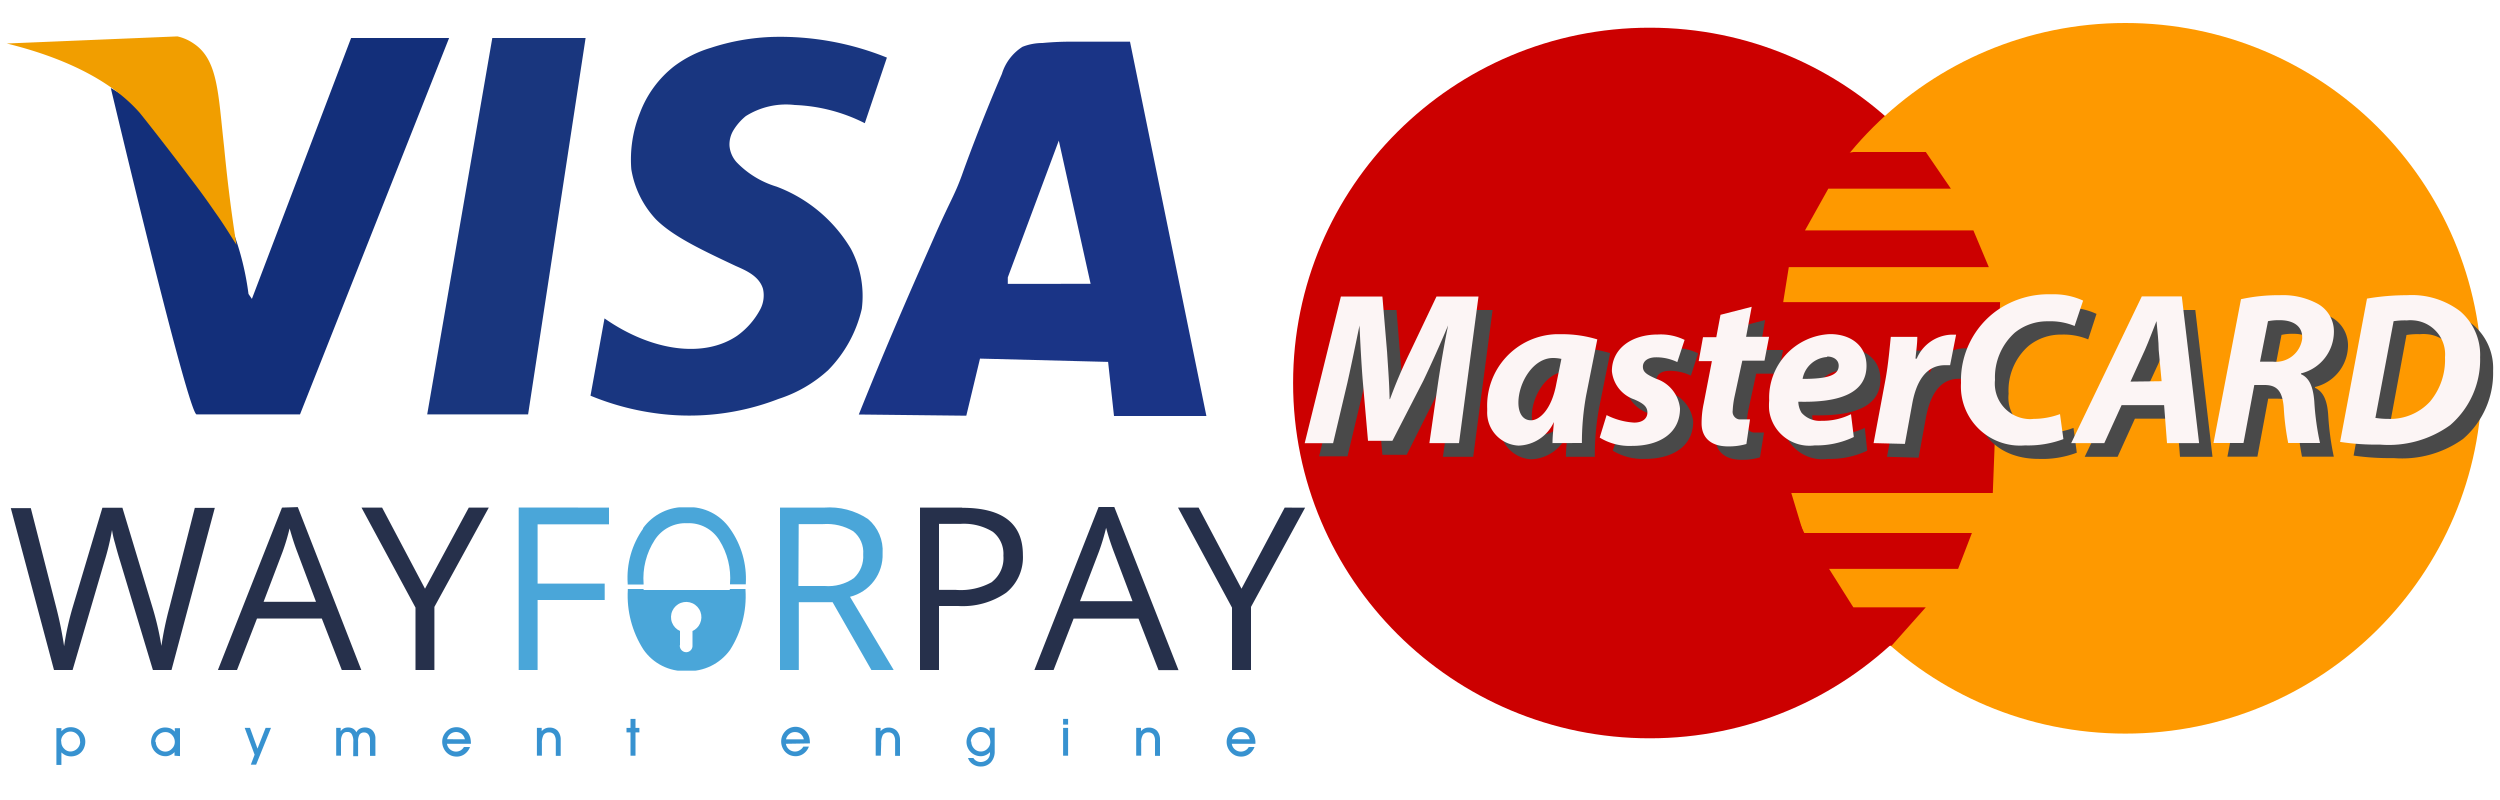 <?xml version="1.0" encoding="UTF-8"?>
<svg xmlns="http://www.w3.org/2000/svg" xmlns:xlink="http://www.w3.org/1999/xlink" viewBox="0 0 250 80">
  <defs>
    <clipPath id="a">
      <path d="M68,64.53V63.1a1.52,1.52,0,1,1,2-.75,1.48,1.48,0,0,1-.75.75v1.43a.64.64,0,0,1-.58.69.65.65,0,0,1-.69-.59.17.17,0,0,1,0-.1m5-5.63V59H64.36V58.9H62.78V59a10,10,0,0,0,1.56,5.95,5,5,0,0,0,4.31,2.16A5.12,5.12,0,0,0,73,65a10,10,0,0,0,1.55-6V58.9ZM51.87,50.75V67h1.89V60h6.71V58.36H53.76V52.43H60.9V50.76Zm28,1.66h2.45a5.14,5.14,0,0,1,3,.71,2.68,2.68,0,0,1,1,2.32,2.94,2.94,0,0,1-.93,2.37,4.46,4.46,0,0,1-2.93.79H79.84ZM78,50.76V67h1.88V60.22h3.38L87.14,67h2.23L85,59.68a4.3,4.3,0,0,0,3.26-4.34A4.13,4.13,0,0,0,86.8,51.9a7,7,0,0,0-4.4-1.14ZM64.32,52.85a8.51,8.51,0,0,0-1.55,5.52v.08h1.59v-.06A7.07,7.07,0,0,1,65.47,54a3.66,3.66,0,0,1,3.24-1.68A3.59,3.59,0,0,1,71.92,54,7.11,7.11,0,0,1,73,58.37v.06h1.58v-.06A8.65,8.65,0,0,0,73,52.87a5,5,0,0,0-4.32-2.16,5.12,5.12,0,0,0-4.39,2.12" style="fill:none"></path>
    </clipPath>
    <linearGradient id="b" x1="-1.62" y1="90.73" x2="-1.62" y2="90.73" gradientTransform="matrix(581.32, 0, 0, -253.45, 787.66, 23055.13)" gradientUnits="userSpaceOnUse">
      <stop offset="0" stop-color="#4ec8ec"></stop>
      <stop offset="0.01" stop-color="#4ec8ec"></stop>
      <stop offset="1" stop-color="#4684c5"></stop>
    </linearGradient>
  </defs>
  <rect width="250" height="80" style="fill:#fff"></rect>
  <path d="M11.08,8.8s7.74,32.64,8.58,32.64H30L44.91,3.8h-9.8L25.19,29.89l-.34-.49a28.05,28.05,0,0,0-4.42-11.91A27.79,27.79,0,0,0,11.08,8.8Z" style="fill:#132f7a"></path>
  <polygon points="49.23 3.8 58.56 3.8 52.81 41.44 42.72 41.44 49.23 3.8" style="fill:#19367e"></polygon>
  <path d="M86.48,12.32l2.21-6.56A28.48,28.48,0,0,0,77.33,3.69a22.1,22.1,0,0,0-6.24,1.09,11.62,11.62,0,0,0-3.67,1.84A10.7,10.7,0,0,0,64,11.28a12.51,12.51,0,0,0-.87,5.64,9.58,9.58,0,0,0,2.45,5c1.67,1.68,4.43,3,8,4.68,1,.44,2.34,1,2.72,2.29a3,3,0,0,1-.25,2,7.68,7.68,0,0,1-2.34,2.69c-3.35,2.27-8.58,1.53-13.26-1.74l-1.4,7.73a26.27,26.27,0,0,0,6.4,1.74,24.67,24.67,0,0,0,12.41-1.42A13.43,13.43,0,0,0,82.83,37a12.83,12.83,0,0,0,3.35-6.12,10.08,10.08,0,0,0-1.09-6,14.66,14.66,0,0,0-7.44-6.22,9.24,9.24,0,0,1-4-2.45,2.8,2.8,0,0,1-.7-1.62A2.75,2.75,0,0,1,73.36,13a5.6,5.6,0,0,1,1.22-1.39,7.55,7.55,0,0,1,4.9-1.11A16.89,16.89,0,0,1,86.48,12.32Z" style="fill:#193680"></path>
  <path d="M113,4.17h-5.44a30.53,30.53,0,0,0-3.31.13,5.51,5.51,0,0,0-2,.38,4.9,4.9,0,0,0-2.06,2.71c-2,4.62-3.68,9.21-4,10.13-.76,2.09-1.13,2.45-2.82,6.3s-4.2,9.42-7.49,17.63l10.75.12L98,35.86l12.81.33.59,5.41h9.24ZM100.78,28.39v-.65l5.1-13.68,3.18,14.32Z" style="fill:#1a3486"></path>
  <path d="M.68,4.35l17.06-.71a4.61,4.61,0,0,1,1.62.71c2.45,1.62,2.45,5,3.05,10.33.21,2.16.56,5.54,1.23,9.79-.53-.82-1.23-2-2.16-3.29-1.07-1.56-1.94-2.71-2.61-3.58-1.55-2.07-4-5.21-4.9-6.32C12.43,9.53,8.91,6.38.68,4.35Z" style="fill:#f19e00"></path>
  <path d="M16.33,66.44" style="fill:#132f7a"></path>
  <ellipse cx="164.97" cy="38.3" rx="35.66" ry="35.53" style="fill:#c00"></ellipse>
  <ellipse cx="212.54" cy="37.83" rx="35.66" ry="35.53" style="fill:#fe9900"></ellipse>
  <polygon points="185.33 15.2 192.58 15.2 195.09 18.87 182.83 18.87 180.5 23.04 197.34 23.04 198.88 26.71 178.88 26.71 178.32 30.21 200.01 30.21 199.28 49.3 179.13 49.3 180.34 53.3 197.19 53.3 195.81 56.89 182.91 56.89 185.33 60.73 192.58 60.73 189.16 64.57 177.83 64.57 169.05 17.81 185.33 15.2" style="fill:#c00"></polygon>
  <path d="M144.29,45.68l.86-6c.26-1.6.57-3.62,1-5.73h0c-.78,1.88-1.68,4-2.48,5.53l-3,6h-2.43l-.52-6c-.12-1.6-.22-3.63-.32-5.58h0c-.41,1.92-.83,4.07-1.22,5.73l-1.43,6h-2.84L135.5,31h4.15l.45,5.58c.08,1.33.24,3.05.27,4.68h.07a50.37,50.37,0,0,1,2-4.68L145.06,31h4.2l-1.94,14.68Z" style="fill:#494949"></path>
  <path d="M156.59,45.68c0-.62.08-1.33.14-2.11h-.06a4.09,4.09,0,0,1-3.55,2.36A3.29,3.29,0,0,1,150,42.48a1.31,1.31,0,0,1,0-.28,7.15,7.15,0,0,1,6.85-7.41h.68a12.8,12.8,0,0,1,3.48.52l-1.12,5.58a26.48,26.48,0,0,0-.41,4.79Zm.9-8.42a3.53,3.53,0,0,0-.85-.1c-2,0-3.46,2.5-3.46,4.46,0,1.05.41,1.78,1.32,1.78s2.07-1.08,2.54-3.69Z" style="fill:#494949"></path>
  <path d="M162,42.88a6.63,6.63,0,0,0,2.76.73c.87,0,1.32-.44,1.32-1s-.34-.88-1.32-1.32a3.35,3.35,0,0,1-2.23-2.84c0-2.2,1.91-3.66,4.63-3.66a5.66,5.66,0,0,1,2.65.54l-.72,2.23a5,5,0,0,0-2.12-.48c-.81,0-1.32.36-1.32.92s.42.82,1.32,1.23a3.5,3.5,0,0,1,2.35,2.92c0,2.44-2,3.74-4.82,3.74a5.78,5.78,0,0,1-3.22-.82Z" style="fill:#494949"></path>
  <path d="M176.51,32,176,35h2.31l-.47,2.37h-2.22l-.79,3.66a9.87,9.87,0,0,0-.17,1.33.8.8,0,0,0,.68.89h1.06L176,45.73a5.89,5.89,0,0,1-1.82.25c-1.86,0-2.65-1-2.65-2.3a10.89,10.89,0,0,1,.21-2l.82-4.25h-1.32l.42-2.38H173l.43-2.24Z" style="fill:#494949"></path>
  <path d="M186.72,45.07a8.65,8.65,0,0,1-3.91.82,4,4,0,0,1-4.52-3.35s0-.09,0-.14a4.1,4.1,0,0,1,0-1,6.37,6.37,0,0,1,6.09-6.63h0c2.12,0,3.66,1.2,3.66,3.17,0,2.73-2.65,3.7-6.82,3.59a2.23,2.23,0,0,0,.32,1.1,2.42,2.42,0,0,0,2,.82,6.65,6.65,0,0,0,2.94-.66Zm-2.65-8a2.64,2.64,0,0,0-2.48,2.19c2.4,0,3.62-.33,3.62-1.33,0-.54-.48-.9-1.18-.9Z" style="fill:#494949"></path>
  <path d="M188.7,45.68l1.18-6.3c.32-1.61.43-3.41.54-4.31h2.65c0,.71-.12,1.44-.18,2.17H193a3.88,3.88,0,0,1,3.35-2.41H197l-.61,3.05h-.51c-2,0-2.89,1.79-3.29,3.89l-.73,4Z" style="fill:#494949"></path>
  <path d="M207.68,45.27a9.77,9.77,0,0,1-3.82.62c-3.82,0-6.42-2.35-6.42-6.22a8.56,8.56,0,0,1,3.67-7.33,8.86,8.86,0,0,1,5.37-1.57,6.79,6.79,0,0,1,3.17.62l-.83,2.55a6.38,6.38,0,0,0-2.66-.48,5.12,5.12,0,0,0-3.3,1.13,5.92,5.92,0,0,0-2,4.79A3.51,3.51,0,0,0,204,43.26h0a2.73,2.73,0,0,0,.7,0,7.06,7.06,0,0,0,2.65-.47Z" style="fill:#494949"></path>
  <path d="M213.49,41.87l-1.73,3.81h-3.29L215.53,31h4l1.72,14.68H218l-.3-3.81Zm4-2.4-.26-3.15c0-.8-.15-2-.21-2.88h0c-.37.89-.79,2-1.16,2.88l-1.46,3.15Z" style="fill:#494949"></path>
  <path d="M225.49,31.29a17.51,17.51,0,0,1,3.88-.4,7.2,7.2,0,0,1,3.81.86,3.2,3.2,0,0,1,1.62,2.87,4.3,4.3,0,0,1-3.3,4.08v.08c.86.39,1.23,1.33,1.32,2.72a28,28,0,0,0,.56,4.17H230.2a24,24,0,0,1-.43-3.48c-.12-1.78-.73-2.32-2-2.32h-.95l-1.08,5.8h-3Zm1.88,6.25h1.33a2.66,2.66,0,0,0,2.88-2.3v-.16c0-1.18-1-1.7-2.22-1.7a5,5,0,0,0-1.21.11Z" style="fill:#494949"></path>
  <path d="M238,31.22a23,23,0,0,1,4-.33,8,8,0,0,1,5.31,1.59,5.68,5.68,0,0,1,2,4.6,8.69,8.69,0,0,1-3,6.81,10.49,10.49,0,0,1-6.95,1.92,25.26,25.26,0,0,1-4-.25Zm.86,11.94a5.87,5.87,0,0,0,1.32.09,5.32,5.32,0,0,0,4.12-1.72,6.58,6.58,0,0,0,1.51-4.42,3.41,3.41,0,0,0-3.1-3.69,3.66,3.66,0,0,0-.74,0,6.51,6.51,0,0,0-1.32.08Z" style="fill:#494949"></path>
  <path d="M142.94,44.31l.87-6.05c.24-1.59.57-3.62,1-5.72h0c-.79,1.89-1.7,3.91-2.48,5.54l-3.09,6H136.8l-.52-5.94c-.13-1.6-.24-3.63-.33-5.59h0c-.4,1.93-.84,4.08-1.21,5.72l-1.43,6.05h-2.84l3.62-14.67h4.15l.47,5.57c.08,1.33.22,3,.25,4.69H139a50.32,50.32,0,0,1,2-4.69l2.65-5.57h4.2L145.9,44.31Z" style="fill:#fcf5f5"></path>
  <path d="M155.25,44.31c0-.62.08-1.32.14-2.11h0a4,4,0,0,1-3.54,2.36,3.3,3.3,0,0,1-3.13-3.44v-.27a7.15,7.15,0,0,1,6.86-7.43c.22,0,.45,0,.67,0a12.07,12.07,0,0,1,3.48.52l-1.11,5.57a26.5,26.5,0,0,0-.43,4.79Zm.89-8.42a4,4,0,0,0-.84-.09c-2,0-3.46,2.49-3.46,4.47,0,1,.41,1.76,1.26,1.76s2.07-1.07,2.54-3.69Z" style="fill:#fcf5f5"></path>
  <path d="M160.66,41.51a7,7,0,0,0,2.76.75c.87,0,1.32-.44,1.32-1s-.34-.9-1.32-1.32a3.33,3.33,0,0,1-2.23-2.83c0-2.2,1.9-3.66,4.61-3.66a5.44,5.44,0,0,1,2.66.54l-.73,2.22a4.83,4.83,0,0,0-2.11-.48c-.82,0-1.33.37-1.33.94s.43.8,1.33,1.21A3.48,3.48,0,0,1,168,40.85c0,2.43-2,3.74-4.8,3.74a5.72,5.72,0,0,1-3.23-.83Z" style="fill:#fcf5f5"></path>
  <path d="M175.17,30.68l-.56,3h2.3l-.46,2.39h-2.22l-.79,3.66a8.49,8.49,0,0,0-.17,1.33.77.77,0,0,0,.64.88H175l-.36,2.46a6.26,6.26,0,0,1-1.83.24c-1.86,0-2.65-1-2.65-2.29a9.38,9.38,0,0,1,.21-2l.82-4.24h-1.32l.43-2.39h1.33l.42-2.24Z" style="fill:#fcf5f5"></path>
  <path d="M185.38,43.7a8.66,8.66,0,0,1-3.91.84,4.06,4.06,0,0,1-4.55-3.49,5.68,5.68,0,0,1,0-1A6.37,6.37,0,0,1,183,33.41h0c2.12,0,3.65,1.19,3.65,3.17,0,2.72-2.66,3.7-6.82,3.59a2.21,2.21,0,0,0,.33,1.11,2.42,2.42,0,0,0,2,.8,6.36,6.36,0,0,0,2.94-.66Zm-2.65-8a2.66,2.66,0,0,0-2.47,2.19c2.4,0,3.61-.32,3.61-1.32,0-.55-.47-.92-1.18-.92Z" style="fill:#fcf5f5"></path>
  <path d="M187.36,44.31,188.54,38c.3-1.6.44-3.39.54-4.31h2.65c0,.73-.12,1.45-.18,2.18h.12a3.94,3.94,0,0,1,3.37-2.4h.57l-.6,3.05h-.5c-2,0-2.91,1.77-3.29,3.87l-.73,4Z" style="fill:#fcf5f5"></path>
  <path d="M206.34,43.91a10.06,10.06,0,0,1-3.84.63,5.91,5.91,0,0,1-6.4-6.24A8.6,8.6,0,0,1,199.76,31a9,9,0,0,1,5.38-1.57,7.06,7.06,0,0,1,3.17.63l-.85,2.54a6.32,6.32,0,0,0-2.65-.47,5.16,5.16,0,0,0-3.31,1.12,6,6,0,0,0-2,4.74,3.55,3.55,0,0,0,3.15,3.9h0a2.73,2.73,0,0,0,.7,0,7.76,7.76,0,0,0,2.65-.48Z" style="fill:#fcf5f5"></path>
  <path d="M212.16,40.51l-1.73,3.8h-3.31l7.06-14.67h4l1.73,14.67h-3.21l-.29-3.8Zm4-2.39L215.87,35c0-.81-.14-2-.22-2.89h0c-.36.9-.77,2-1.16,2.89l-1.44,3.16Z" style="fill:#fcf5f5"></path>
  <path d="M224.1,29.92a17.45,17.45,0,0,1,3.88-.4,7.32,7.32,0,0,1,3.81.87,3.15,3.15,0,0,1,1.6,2.86,4.3,4.3,0,0,1-3.29,4.09v.08c.87.38,1.22,1.32,1.33,2.73A26.38,26.38,0,0,0,232,44.3h-3.18a25.18,25.18,0,0,1-.44-3.46c-.12-1.79-.72-2.34-1.95-2.34h-1l-1.08,5.8h-3ZM226,36.17h1.33a2.66,2.66,0,0,0,2.89-2.3v-.15c0-1.18-1-1.7-2.22-1.7a5.36,5.36,0,0,0-1.2.1Z" style="fill:#fcf5f5"></path>
  <path d="M236.7,29.86a24,24,0,0,1,4-.34,8,8,0,0,1,5.31,1.6,5.73,5.73,0,0,1,2,4.6,8.63,8.63,0,0,1-3,6.8,10.52,10.52,0,0,1-7,1.94,24,24,0,0,1-4-.27Zm.84,11.93a8.51,8.51,0,0,0,1.33.1A5.4,5.4,0,0,0,243,40.16a6.5,6.5,0,0,0,1.5-4.43,3.41,3.41,0,0,0-3.1-3.69,3.47,3.47,0,0,0-.72,0,7.26,7.26,0,0,0-1.32.08Z" style="fill:#fcf5f5"></path>
  <path d="M6.14,75.23v1.26h-.5V72.81h.5v.31a1.54,1.54,0,0,1,.42-.3,1.24,1.24,0,0,1,.5-.1,1.44,1.44,0,0,1,1.47,1.46,1.55,1.55,0,0,1-.11.56,1.36,1.36,0,0,1-.29.47,1.32,1.32,0,0,1-.46.32,1.56,1.56,0,0,1-.57.11,1.5,1.5,0,0,1-.52-.1,1.57,1.57,0,0,1-.45-.31m0-1.07a.93.93,0,0,0,.28.7.86.86,0,0,0,.66.29,1,1,0,0,0,.95-1H8a.94.94,0,0,0-.28-.71.9.9,0,0,0-.68-.28.87.87,0,0,0-.65.29.91.91,0,0,0-.28.67" style="fill:#3792d0"></path>
  <path d="M17.45,75.57v-.36a1.15,1.15,0,0,1-.42.3,1,1,0,0,1-.5.11,1.41,1.41,0,0,1-1-.42,1.43,1.43,0,0,1-.42-1,1.55,1.55,0,0,1,.11-.56,1.32,1.32,0,0,1,.29-.46,1.47,1.47,0,0,1,.46-.32,1.38,1.38,0,0,1,.57-.11,1.61,1.61,0,0,1,.53.1,1.39,1.39,0,0,1,.41.31v-.34H18v2.79Zm-1.87-1.41a1,1,0,0,0,.28.71.94.94,0,0,0,.69.29.87.87,0,0,0,.64-.29.92.92,0,0,0,.29-.67,1,1,0,0,0-.28-.7.85.85,0,0,0-.67-.29,1,1,0,0,0-1,1h0" style="fill:#3792d0"></path>
  <path d="M24.47,72.79H25l.75,2.07.81-2.07h.54l-1.49,3.68h-.53l.38-1Z" style="fill:#3792d0"></path>
  <path d="M35.33,74.17a1.35,1.35,0,0,0-.15-.74.46.46,0,0,0-.45-.23.51.51,0,0,0-.47.23,1.29,1.29,0,0,0-.16.72v1.42h-.48V72.79h.45v.33a1,1,0,0,1,.31-.28.88.88,0,0,1,.42-.09.92.92,0,0,1,.51.12.82.82,0,0,1,.33.36.79.79,0,0,1,.34-.36,1,1,0,0,1,.52-.12,1,1,0,0,1,.76.31,1.15,1.15,0,0,1,.28.83v1.7H37V74a.89.89,0,0,0-.16-.55.5.5,0,0,0-.42-.2.52.52,0,0,0-.47.21,1.33,1.33,0,0,0-.14.71v1.45h-.49Z" style="fill:#3792d0"></path>
  <path d="M44.7,74.38a.88.88,0,0,0,.31.56.92.92,0,0,0,1.05.1.9.9,0,0,0,.33-.34H47a1.52,1.52,0,0,1-.54.71,1.33,1.33,0,0,1-.8.25,1.51,1.51,0,0,1-.56-.11,1.43,1.43,0,0,1-.47-.33,1.5,1.5,0,0,1-.3-.48,1.46,1.46,0,0,1-.11-.55,1.49,1.49,0,0,1,.1-.55,1.56,1.56,0,0,1,.29-.46,1.6,1.6,0,0,1,.47-.35,1.56,1.56,0,0,1,.57-.11,1.44,1.44,0,0,1,1.2.64,1.9,1.9,0,0,1,.18.42,2.33,2.33,0,0,1,.06.53v.07Zm1.79-.45a1,1,0,0,0-.32-.54.93.93,0,0,0-1.12,0,1,1,0,0,0-.34.53Z" style="fill:#3792d0"></path>
  <path d="M54.19,75.57h-.5V72.79h.48v.33a1,1,0,0,1,.35-.27,1,1,0,0,1,.42-.09,1.08,1.08,0,0,1,.83.32,1.34,1.34,0,0,1,.3.92v1.59h-.49V74.11a1.13,1.13,0,0,0-.17-.65.61.61,0,0,0-.51-.22.62.62,0,0,0-.54.25,1.63,1.63,0,0,0-.17.84Z" style="fill:#3792d0"></path>
  <path d="M63.05,75.57V73.24h-.4v-.45h.4v-.9h.5v.9h.39v.45h-.39v2.33Z" style="fill:#3792d0"></path>
  <path d="M78.59,74.38a.92.92,0,0,0,1,.77A.82.82,0,0,0,80,75a.9.9,0,0,0,.33-.34h.56a1.52,1.52,0,0,1-.54.71,1.33,1.33,0,0,1-.8.25,1.55,1.55,0,0,1-.56-.11,1.43,1.43,0,0,1-.47-.33,1.52,1.52,0,0,1-.3-1.58,1.56,1.56,0,0,1,.29-.46,1.42,1.42,0,0,1,1.72-.29,1.39,1.39,0,0,1,.7.89,2.31,2.31,0,0,1,.06.52v.08Zm1.79-.45a1,1,0,0,0-.32-.54.87.87,0,0,0-.56-.18.83.83,0,0,0-.56.19,1,1,0,0,0-.34.53Z" style="fill:#3792d0"></path>
  <path d="M88.08,75.57h-.51V72.79h.49v.33a1,1,0,0,1,.77-.36,1.1,1.1,0,0,1,.84.32A1.34,1.34,0,0,1,90,74v1.59h-.49V74.11a1.06,1.06,0,0,0-.17-.65.6.6,0,0,0-.5-.22.64.64,0,0,0-.55.25,1.63,1.63,0,0,0-.17.84Z" style="fill:#3792d0"></path>
  <path d="M96.8,75.8h.54a.76.76,0,0,0,.3.29.88.88,0,0,0,.42.11,1,1,0,0,0,.68-.26.89.89,0,0,0,.26-.67v-.06a1.25,1.25,0,0,1-.42.3,1.12,1.12,0,0,1-.51.11,1.39,1.39,0,0,1-1-.42,1.43,1.43,0,0,1-.42-1,1.55,1.55,0,0,1,.11-.56,1.24,1.24,0,0,1,.29-.46,1.47,1.47,0,0,1,.46-.32A1.38,1.38,0,0,1,98,72.7a1.61,1.61,0,0,1,.53.1,1.31,1.31,0,0,1,.43.31v-.34h.51V75.1a1.62,1.62,0,0,1-.38,1.13,1.32,1.32,0,0,1-1,.42,1.37,1.37,0,0,1-.81-.23,1.16,1.16,0,0,1-.48-.63m.33-1.63a1,1,0,0,0,.28.7.9.9,0,0,0,.68.29.88.88,0,0,0,.66-.29.93.93,0,0,0,.28-.67,1,1,0,0,0-.28-.7.88.88,0,0,0-.67-.29,1,1,0,0,0-1,.94v0" style="fill:#3792d0"></path>
  <path d="M106.81,72.46h-.5v-.57h.5Zm-.5.33h.5v2.78h-.5Z" style="fill:#3792d0"></path>
  <path d="M114.12,75.57h-.5V72.79h.48v.33a1,1,0,0,1,.34-.27,1,1,0,0,1,.42-.09,1.1,1.1,0,0,1,.84.32A1.34,1.34,0,0,1,116,74v1.59h-.5V74.11a1.05,1.05,0,0,0-.16-.65.63.63,0,0,0-.51-.22.61.61,0,0,0-.54.25,1.45,1.45,0,0,0-.17.84Z" style="fill:#3792d0"></path>
  <path d="M123.18,74.38a.88.88,0,0,0,.31.56.92.92,0,0,0,1.05.1.83.83,0,0,0,.33-.34h.58a1.59,1.59,0,0,1-.54.71,1.35,1.35,0,0,1-.8.25,1.56,1.56,0,0,1-.57-.11,1.5,1.5,0,0,1-.46-.33,1.52,1.52,0,0,1-.31-.48,1.49,1.49,0,0,1,0-1.1,1.41,1.41,0,0,1,.3-.46,1.48,1.48,0,0,1,.47-.35,1.51,1.51,0,0,1,.56-.11,1.38,1.38,0,0,1,.69.17,1.53,1.53,0,0,1,.51.47,1.12,1.12,0,0,1,.18.42,1.57,1.57,0,0,1,.06.53v.07Zm1.79-.45a1,1,0,0,0-.32-.54.93.93,0,0,0-1.12,0,1,1,0,0,0-.34.53Z" style="fill:#3792d0"></path>
  <path d="M96.21,50.76H92V67H93.9V60.6h1.91a7.63,7.63,0,0,0,4.81-1.33,4.55,4.55,0,0,0,1.67-3.77q0-4.72-6.07-4.72m3,7.41a6.4,6.4,0,0,1-3.62.8H93.9v-6.6H96a5.52,5.52,0,0,1,3.28.79,2.8,2.8,0,0,1,1.06,2.39,3,3,0,0,1-1.12,2.6m10.64-7.47L103.44,67h1.92l2-5.14h6.49l2,5.15h2L111.43,50.7ZM108,60.12l1.91-5a21.64,21.64,0,0,0,.7-2.34,24.47,24.47,0,0,0,.75,2.34l1.89,5Zm20.47-9.36-4.32,8.11-4.29-8.11H117.8l5.4,10V67h1.9V60.69l5.41-9.92Zm-111.53,10a33.39,33.39,0,0,0-.8,3.83,29.07,29.07,0,0,0-.9-3.88l-3-9.94h-2L7.3,60.62a28.32,28.32,0,0,0-.89,4,38.36,38.36,0,0,0-.77-3.81l-2.56-10h-2L5.4,67H7.26l3.16-10.78A25,25,0,0,0,11.2,53a9.72,9.72,0,0,0,.3,1.32c.19.73.37,1.34.52,1.82L15.29,67h1.86l4.33-16.21h-2Zm11.26-10L21.79,67H23.7l2-5.15h6.48l2,5.15h1.95L29.78,50.71Zm-1.84,9.42,1.9-5a21.64,21.64,0,0,0,.7-2.34c.26.92.51,1.7.76,2.34l1.88,5ZM42.5,58.87l-4.29-8.11H36.15l5.4,10V67h1.89V60.69l5.44-9.93h-2Z" style="fill:#26304b"></path>
  <g style="clip-path:url(#a)">
    <rect x="51.87" y="50.73" width="37.48" height="16.34" style="fill:url(#b)"></rect>
  </g>
</svg>
